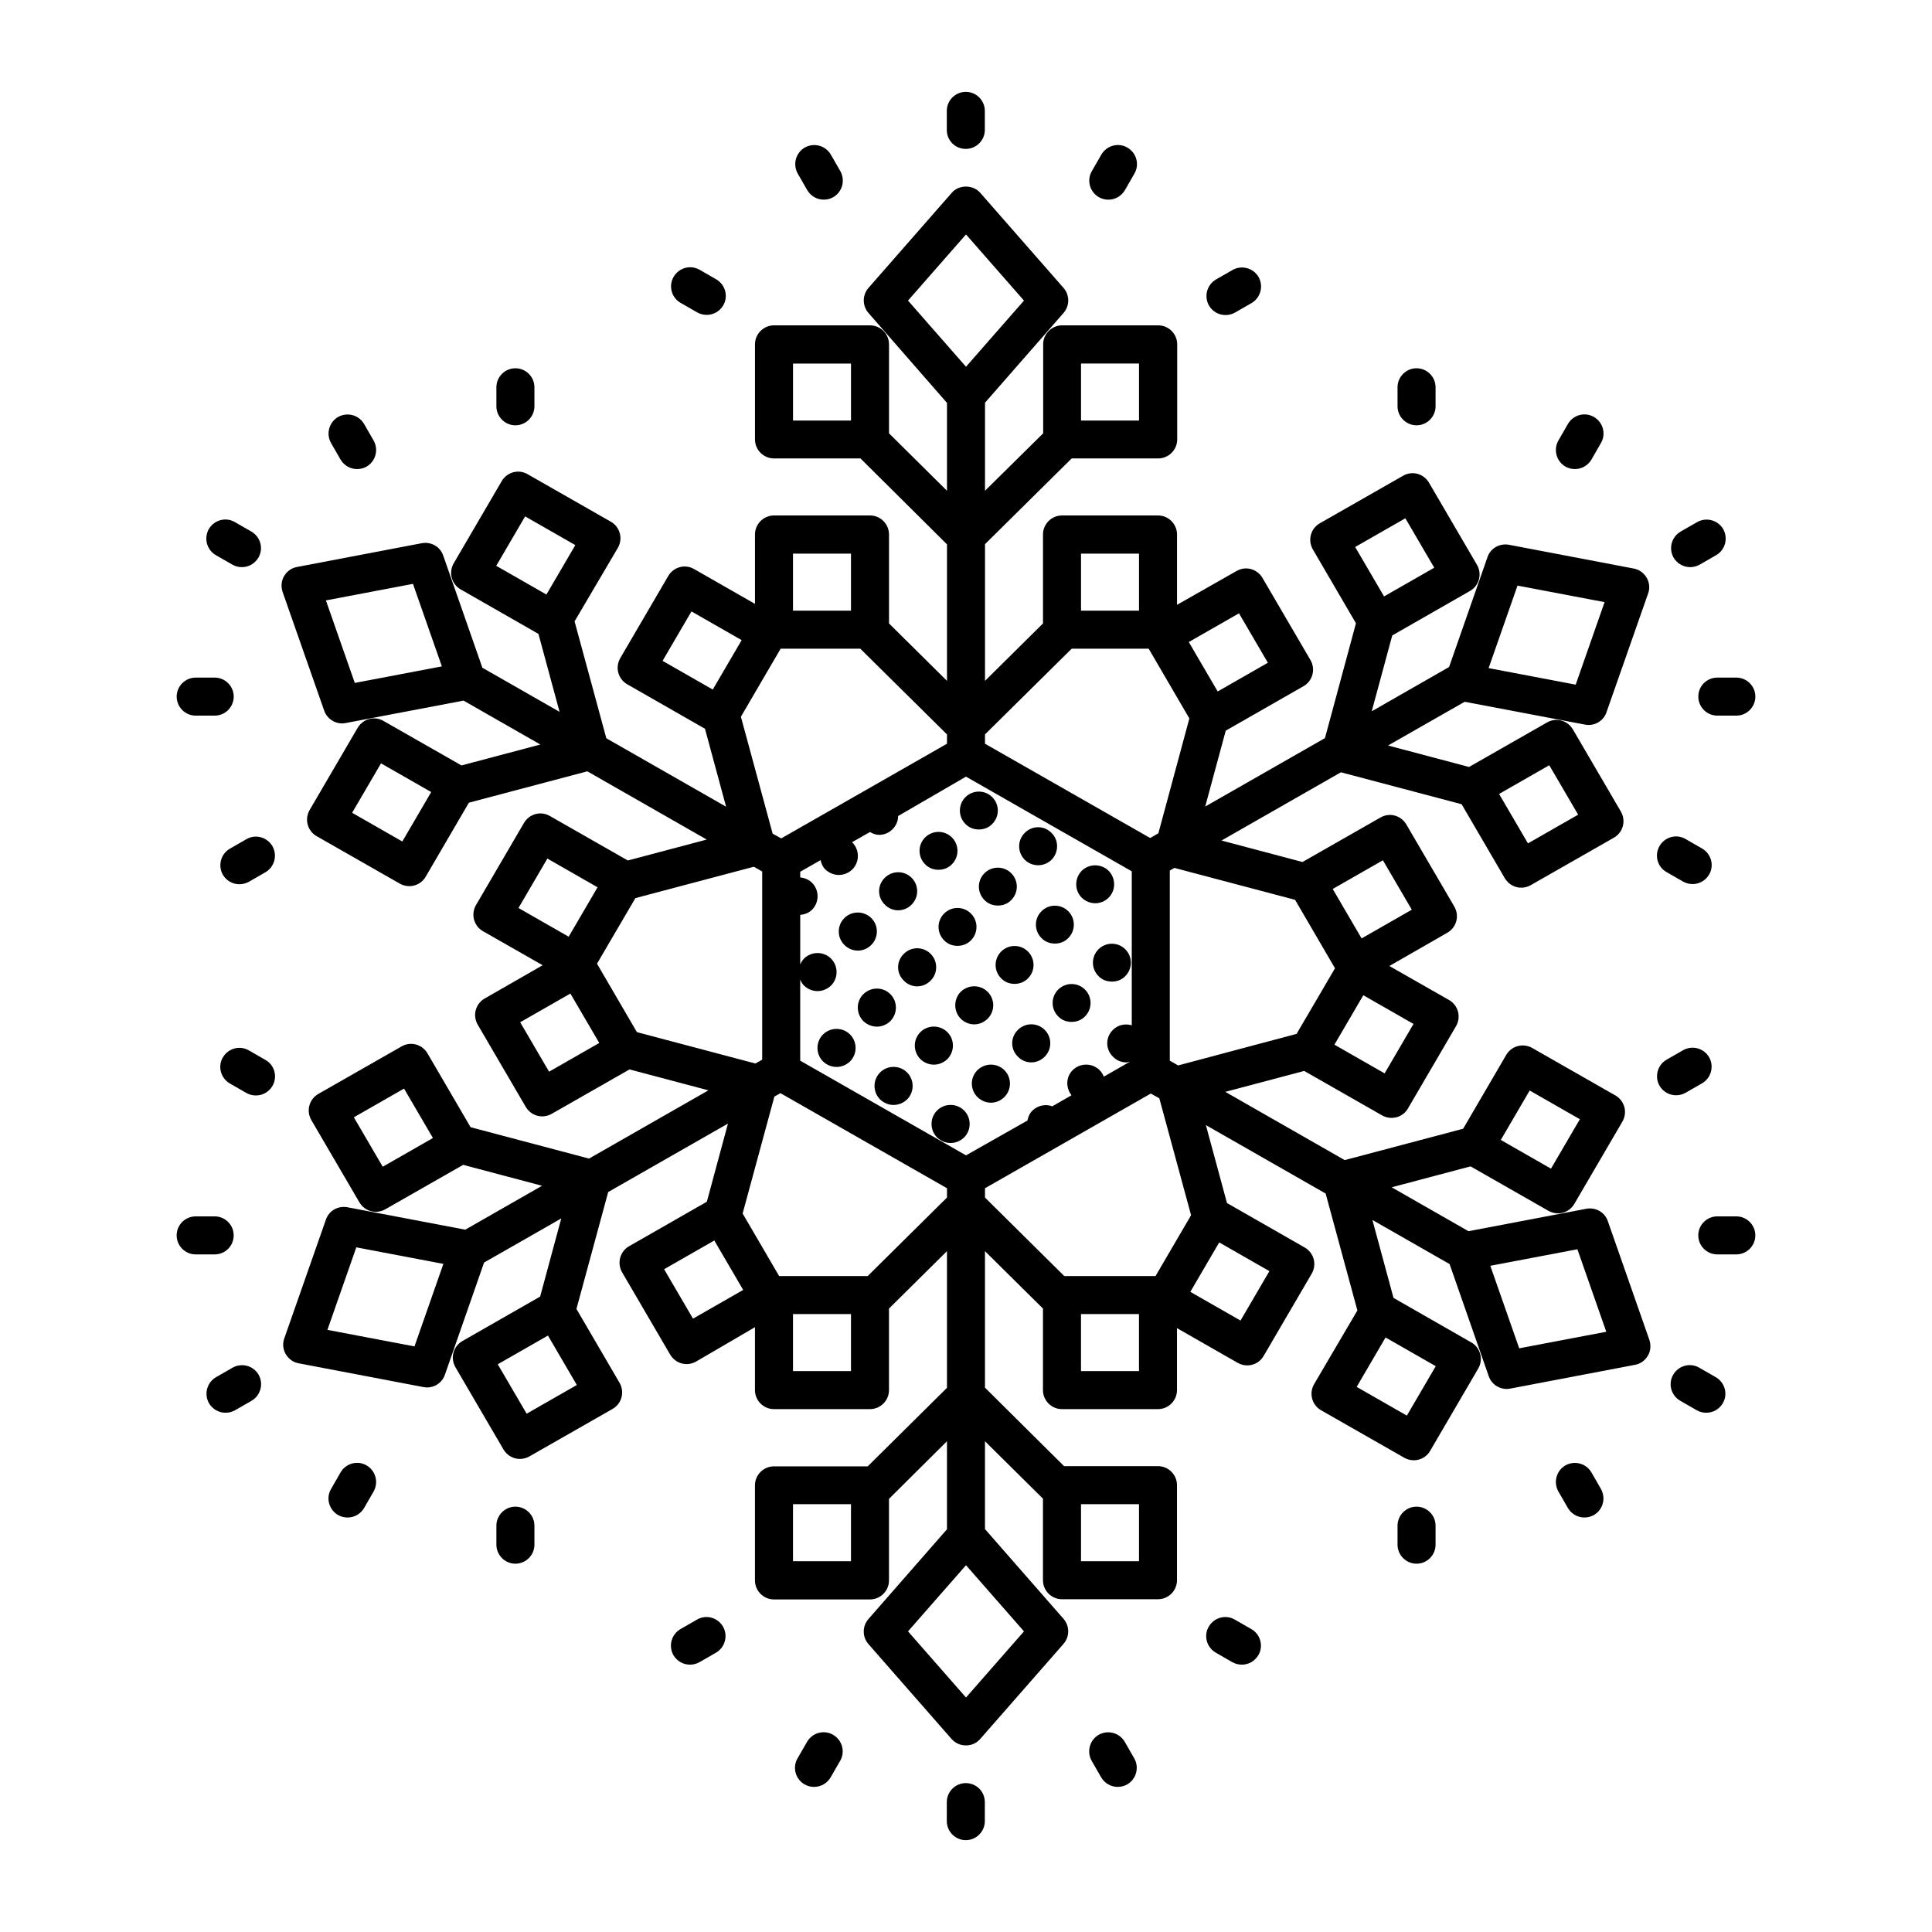 <?xml version="1.0" encoding="UTF-8"?>
<!-- Uploaded to: ICON Repo, www.iconrepo.com, Generator: ICON Repo Mixer Tools -->
<svg fill="#000000" width="800px" height="800px" version="1.1" viewBox="144 144 512 512" xmlns="http://www.w3.org/2000/svg">
 <g>
  <path d="m468.77 227.49c0.855 0 1.715-0.203 2.519-0.656l4.383-2.519c2.418-1.41 3.223-4.484 1.863-6.902-1.41-2.418-4.484-3.223-6.902-1.863l-4.383 2.519c-2.418 1.41-3.223 4.484-1.863 6.902 0.957 1.613 2.617 2.519 4.383 2.519z"/>
  <path d="m435.21 196.26c0.805 0.453 1.664 0.656 2.519 0.656 1.762 0 3.426-0.906 4.383-2.519l2.519-4.383c1.41-2.418 0.555-5.492-1.863-6.902-2.418-1.41-5.492-0.555-6.902 1.863l-2.519 4.383c-1.41 2.418-0.555 5.492 1.863 6.902z"/>
  <path d="m399.95 183.46c2.769 0 5.039-2.266 5.039-5.039v-5.039c0-2.769-2.266-5.039-5.039-5.039-2.769 0-5.039 2.266-5.039 5.039v5.039c0 2.824 2.215 5.039 5.039 5.039z"/>
  <path d="m324.38 224.27 4.383 2.519c0.805 0.453 1.664 0.656 2.519 0.656 1.762 0 3.426-0.906 4.383-2.519 1.41-2.418 0.555-5.492-1.863-6.902l-4.383-2.519c-2.418-1.41-5.492-0.555-6.902 1.863-1.41 2.418-0.555 5.543 1.863 6.902z"/>
  <path d="m357.93 194.39c0.957 1.613 2.621 2.519 4.383 2.519 0.855 0 1.715-0.203 2.519-0.656 2.418-1.41 3.223-4.484 1.863-6.902l-2.519-4.383c-1.41-2.418-4.484-3.223-6.902-1.863-2.418 1.41-3.223 4.484-1.863 6.902z"/>
  <path d="m475.62 575.73-4.383-2.519c-2.418-1.41-5.492-0.555-6.902 1.863-1.41 2.418-0.555 5.492 1.863 6.902l4.383 2.519c0.805 0.453 1.664 0.656 2.519 0.656 1.762 0 3.426-0.906 4.383-2.519 1.41-2.418 0.555-5.543-1.863-6.902z"/>
  <path d="m442.07 605.6c-1.41-2.418-4.484-3.223-6.902-1.863-2.418 1.41-3.223 4.484-1.863 6.902l2.519 4.383c0.957 1.613 2.621 2.519 4.383 2.519 0.855 0 1.715-0.203 2.519-0.656 2.418-1.41 3.223-4.484 1.863-6.902z"/>
  <path d="m399.95 616.54c-2.769 0-5.039 2.266-5.039 5.039v5.039c0 2.769 2.266 5.039 5.039 5.039 2.769 0 5.039-2.266 5.039-5.039v-5.039c-0.004-2.82-2.269-5.039-5.039-5.039z"/>
  <path d="m328.71 573.21-4.383 2.519c-2.418 1.41-3.223 4.484-1.863 6.902 0.957 1.613 2.621 2.519 4.383 2.519 0.855 0 1.715-0.203 2.519-0.656l4.383-2.519c2.418-1.41 3.223-4.484 1.863-6.902-1.414-2.418-4.484-3.273-6.902-1.863z"/>
  <path d="m364.78 603.74c-2.418-1.41-5.492-0.555-6.902 1.863l-2.519 4.383c-1.41 2.418-0.555 5.492 1.863 6.902 0.805 0.453 1.664 0.656 2.519 0.656 1.762 0 3.426-0.906 4.383-2.519l2.519-4.383c1.414-2.418 0.555-5.492-1.863-6.902z"/>
  <path d="m280.59 256.71c2.769 0 5.039-2.266 5.039-5.039v-5.039c0-2.769-2.266-5.039-5.039-5.039-2.769 0-5.039 2.266-5.039 5.039v5.039c0.004 2.773 2.269 5.039 5.039 5.039z"/>
  <path d="m234.25 265.79c0.957 1.613 2.621 2.519 4.383 2.519 0.855 0 1.715-0.203 2.519-0.656 2.418-1.41 3.223-4.484 1.863-6.902l-2.519-4.383c-1.41-2.418-4.484-3.223-6.902-1.863-2.418 1.41-3.223 4.484-1.863 6.902z"/>
  <path d="m201.2 291.12 4.383 2.519c0.805 0.453 1.664 0.656 2.519 0.656 1.762 0 3.426-0.906 4.383-2.519 1.41-2.418 0.555-5.492-1.863-6.902l-4.383-2.519c-2.418-1.41-5.492-0.555-6.902 1.863-1.359 2.418-0.555 5.492 1.863 6.902z"/>
  <path d="m209.3 366.39-4.383 2.519c-2.418 1.41-3.223 4.484-1.863 6.902 0.957 1.613 2.621 2.519 4.383 2.519 0.855 0 1.715-0.203 2.519-0.656l4.383-2.519c2.418-1.41 3.223-4.484 1.863-6.902-1.41-2.418-4.481-3.273-6.902-1.863z"/>
  <path d="m195.86 333.65h5.039c2.769 0 5.039-2.266 5.039-5.039 0-2.769-2.266-5.039-5.039-5.039h-5.039c-2.769 0-5.039 2.266-5.039 5.039 0 2.769 2.266 5.039 5.039 5.039z"/>
  <path d="m590.69 433.6 4.383-2.519c2.418-1.41 3.223-4.484 1.863-6.902-1.41-2.418-4.484-3.223-6.902-1.863l-4.383 2.519c-2.418 1.41-3.223 4.484-1.863 6.902 0.957 1.613 2.621 2.519 4.383 2.519 0.855 0 1.711-0.203 2.519-0.656z"/>
  <path d="m604.14 466.35h-5.039c-2.769 0-5.039 2.266-5.039 5.039 0 2.769 2.266 5.039 5.039 5.039h5.039c2.769 0 5.039-2.266 5.039-5.039s-2.266-5.039-5.039-5.039z"/>
  <path d="m598.7 508.97-4.383-2.519c-2.418-1.41-5.492-0.555-6.902 1.863-1.41 2.418-0.555 5.492 1.863 6.902l4.383 2.519c0.805 0.453 1.664 0.656 2.519 0.656 1.762 0 3.426-0.906 4.383-2.519 1.414-2.418 0.559-5.492-1.863-6.902z"/>
  <path d="m519.4 543.28c-2.769 0-5.039 2.266-5.039 5.039v5.039c0 2.769 2.266 5.039 5.039 5.039 2.769 0 5.039-2.266 5.039-5.039v-5.039c0-2.769-2.269-5.039-5.039-5.039z"/>
  <path d="m565.75 534.21c-1.41-2.418-4.484-3.223-6.902-1.863-2.418 1.41-3.223 4.484-1.863 6.902l2.519 4.383c0.957 1.613 2.621 2.519 4.383 2.519 0.855 0 1.715-0.203 2.519-0.656 2.418-1.41 3.223-4.484 1.863-6.902z"/>
  <path d="m519.4 256.71c2.769 0 5.039-2.266 5.039-5.039v-5.039c0-2.769-2.266-5.039-5.039-5.039-2.769 0-5.039 2.266-5.039 5.039v5.039c0 2.773 2.266 5.039 5.039 5.039z"/>
  <path d="m558.85 267.65c0.805 0.453 1.664 0.656 2.519 0.656 1.762 0 3.426-0.906 4.383-2.519l2.519-4.383c1.41-2.418 0.555-5.492-1.863-6.902-2.418-1.41-5.492-0.555-6.902 1.863l-2.519 4.383c-1.363 2.418-0.559 5.492 1.863 6.902z"/>
  <path d="m591.9 294.3c0.855 0 1.715-0.203 2.519-0.656l4.383-2.519c2.418-1.41 3.223-4.484 1.863-6.902-1.41-2.418-4.484-3.223-6.902-1.863l-4.383 2.519c-2.418 1.41-3.223 4.484-1.863 6.902 0.957 1.609 2.672 2.519 4.383 2.519z"/>
  <path d="m585.65 375.11 4.383 2.519c0.805 0.453 1.664 0.656 2.519 0.656 1.762 0 3.426-0.906 4.383-2.519 1.41-2.418 0.555-5.492-1.863-6.902l-4.383-2.519c-2.418-1.41-5.492-0.555-6.902 1.863-1.41 2.469-0.555 5.543 1.863 6.902z"/>
  <path d="m594.07 328.61c0 2.769 2.266 5.039 5.039 5.039h5.039c2.769 0 5.039-2.266 5.039-5.039 0-2.769-2.266-5.039-5.039-5.039h-5.039c-2.824 0-5.039 2.266-5.039 5.039z"/>
  <path d="m214.34 424.89-4.383-2.519c-2.418-1.41-5.492-0.555-6.902 1.863s-0.555 5.492 1.863 6.902l4.383 2.519c0.805 0.453 1.664 0.656 2.519 0.656 1.762 0 3.426-0.906 4.383-2.519 1.414-2.469 0.555-5.543-1.863-6.902z"/>
  <path d="m205.93 471.39c0-2.769-2.266-5.039-5.039-5.039h-5.039c-2.769 0-5.039 2.266-5.039 5.039 0 2.769 2.266 5.039 5.039 5.039h5.039c2.824 0 5.039-2.266 5.039-5.039z"/>
  <path d="m205.63 506.45-4.383 2.519c-2.418 1.41-3.223 4.484-1.863 6.902 0.957 1.613 2.621 2.519 4.383 2.519 0.855 0 1.715-0.203 2.519-0.656l4.383-2.519c2.418-1.41 3.223-4.484 1.863-6.902-1.41-2.418-4.484-3.223-6.902-1.863z"/>
  <path d="m280.59 543.28c-2.769 0-5.039 2.266-5.039 5.039v5.039c0 2.769 2.266 5.039 5.039 5.039 2.769 0 5.039-2.266 5.039-5.039v-5.039c0-2.769-2.266-5.039-5.039-5.039z"/>
  <path d="m241.15 532.35c-2.418-1.41-5.492-0.555-6.902 1.863l-2.519 4.383c-1.41 2.418-0.555 5.492 1.863 6.902 0.805 0.453 1.664 0.656 2.519 0.656 1.762 0 3.426-0.906 4.383-2.519l2.519-4.383c1.359-2.418 0.555-5.488-1.863-6.902z"/>
  <path d="m570.09 467.61c-0.805-2.367-3.223-3.727-5.691-3.273l-31.234 5.945-20.355-11.637 20.906-5.543 20.656 11.789c0.805 0.453 1.664 0.656 2.519 0.656 1.715 0 3.426-0.906 4.332-2.519l12.746-21.816c0.656-1.16 0.855-2.519 0.504-3.828-0.352-1.309-1.211-2.418-2.367-3.074l-22.066-12.594c-2.418-1.359-5.441-0.555-6.852 1.812l-11.438 19.598-31.387 8.312-31.641-18.086 20.906-5.543 20.656 11.789c0.805 0.453 1.664 0.656 2.519 0.656 1.715 0 3.426-0.906 4.332-2.519l12.746-21.816c0.656-1.16 0.855-2.519 0.504-3.828-0.352-1.309-1.211-2.418-2.367-3.074l-15.82-9.02 15.367-8.816c1.16-0.656 2.016-1.762 2.367-3.074 0.352-1.309 0.152-2.672-0.504-3.828l-12.746-21.816c-1.41-2.367-4.434-3.223-6.852-1.812l-20.656 11.789-21.461-5.691 31.641-18.086 31.992 8.465 11.438 19.598c0.957 1.613 2.621 2.519 4.332 2.519 0.855 0 1.715-0.203 2.519-0.656l22.066-12.594c1.16-0.656 2.016-1.762 2.367-3.074 0.352-1.309 0.152-2.672-0.504-3.828l-12.746-21.816c-1.41-2.367-4.434-3.223-6.852-1.812l-20.656 11.789-21.461-5.691 20.305-11.586 31.891 6.047c0.301 0.051 0.656 0.102 0.957 0.102 2.117 0 4.031-1.309 4.734-3.375l11.035-31.488c0.504-1.359 0.352-2.922-0.402-4.18-0.754-1.258-1.965-2.168-3.426-2.418l-33.051-6.297c-2.469-0.453-4.887 0.906-5.691 3.273l-10.176 29.121-20.504 11.738 5.441-20.102 20.605-11.789c1.16-0.656 2.016-1.762 2.367-3.074 0.352-1.309 0.152-2.672-0.504-3.828l-12.746-21.816c-1.41-2.367-4.434-3.223-6.852-1.812l-22.066 12.594c-1.16 0.656-2.016 1.762-2.367 3.074-0.352 1.309-0.152 2.672 0.504 3.828l11.438 19.598-8.211 30.43-31.738 18.137 5.441-20.102 20.605-11.789c1.16-0.656 2.016-1.762 2.367-3.074 0.352-1.309 0.152-2.672-0.504-3.828l-12.746-21.816c-1.41-2.367-4.434-3.223-6.852-1.812l-15.781 8.961v-18.641c0-2.769-2.266-5.039-5.039-5.039h-25.441c-2.769 0-5.039 2.266-5.039 5.039v23.578l-15.367 15.215v-36.223l22.973-22.723h22.922c2.769 0 5.039-2.266 5.039-5.039v-25.191c0-2.769-2.266-5.039-5.039-5.039h-25.441c-2.769 0-5.039 2.266-5.039 5.039v23.578l-15.414 15.219v-23.328l20.809-23.781c1.664-1.914 1.664-4.734 0-6.648l-22.066-25.191c-1.914-2.215-5.691-2.215-7.559 0l-22.066 25.191c-1.664 1.914-1.664 4.734 0 6.648l20.809 23.832v23.277l-15.367-15.215v-23.578c0-2.769-2.266-5.039-5.039-5.039h-25.441c-2.769 0-5.039 2.266-5.039 5.039v25.191c0 2.769 2.266 5.039 5.039 5.039h22.922l22.926 22.77v36.172l-15.367-15.215v-23.578c0-2.769-2.266-5.039-5.039-5.039h-25.441c-2.769 0-5.039 2.266-5.039 5.039v18.391l-16.121-9.219c-2.418-1.41-5.441-0.555-6.852 1.812l-12.746 21.816c-0.656 1.16-0.855 2.519-0.504 3.828 0.352 1.309 1.211 2.418 2.367 3.074l20.605 11.789 5.594 20.656-31.738-18.137-8.414-30.984 11.484-19.5c0.656-1.16 0.855-2.519 0.504-3.828-0.352-1.309-1.211-2.418-2.367-3.074l-22.066-12.594c-2.418-1.41-5.441-0.555-6.852 1.812l-12.746 21.816c-0.656 1.16-0.855 2.519-0.504 3.828s1.211 2.418 2.367 3.074l20.605 11.789 5.594 20.656-20.453-11.688-10.379-29.727c-0.805-2.367-3.223-3.727-5.691-3.273l-33.051 6.297c-1.461 0.25-2.672 1.16-3.426 2.418-0.754 1.258-0.855 2.769-0.402 4.18l11.035 31.488c0.707 2.066 2.672 3.375 4.734 3.375 0.301 0 0.605-0.051 0.957-0.102l31.234-5.945 20.355 11.637-20.906 5.543-20.656-11.789c-2.418-1.41-5.441-0.555-6.852 1.812l-12.746 21.816c-0.656 1.16-0.855 2.519-0.504 3.828 0.352 1.309 1.211 2.418 2.367 3.074l22.066 12.594c0.805 0.453 1.664 0.656 2.519 0.656 1.715 0 3.426-0.906 4.332-2.519l11.438-19.598 31.387-8.312 31.641 18.086-20.906 5.543-20.656-11.789c-2.418-1.41-5.441-0.555-6.852 1.812l-12.746 21.816c-0.656 1.16-0.855 2.519-0.504 3.828 0.352 1.309 1.211 2.418 2.367 3.074l15.82 9.02-15.367 8.816c-1.16 0.656-2.016 1.762-2.367 3.074-0.352 1.309-0.152 2.672 0.504 3.828l12.746 21.816c0.957 1.613 2.621 2.519 4.332 2.519 0.855 0 1.715-0.203 2.519-0.656l20.656-11.789 20.906 5.543-31.641 18.086-31.387-8.312-11.438-19.598c-1.41-2.367-4.434-3.223-6.852-1.812l-22.066 12.594c-1.16 0.656-2.016 1.762-2.367 3.074-0.352 1.309-0.152 2.672 0.504 3.828l12.746 21.816c0.957 1.613 2.621 2.519 4.332 2.519 0.855 0 1.715-0.203 2.519-0.656l20.656-11.789 20.906 5.543-20.355 11.637-31.234-5.945c-2.469-0.453-4.887 0.906-5.691 3.273l-11.035 31.488c-0.504 1.359-0.352 2.922 0.402 4.18 0.754 1.258 1.965 2.168 3.426 2.418l33.051 6.297c0.301 0.051 0.656 0.102 0.957 0.102 2.117 0 4.031-1.309 4.734-3.375l10.379-29.727 20.453-11.688-5.594 20.707-20.605 11.789c-1.16 0.656-2.016 1.762-2.367 3.074-0.352 1.309-0.152 2.672 0.504 3.828l12.746 21.816c0.957 1.613 2.621 2.519 4.332 2.519 0.855 0 1.715-0.203 2.519-0.656l22.066-12.594c1.16-0.656 2.016-1.762 2.367-3.074 0.352-1.309 0.152-2.672-0.504-3.828l-11.438-19.598 8.414-30.984 31.738-18.137-5.594 20.707-20.605 11.789c-1.16 0.656-2.016 1.762-2.367 3.074-0.352 1.309-0.152 2.672 0.504 3.828l12.746 21.816c0.957 1.613 2.621 2.519 4.332 2.519 0.855 0 1.715-0.203 2.519-0.656l15.621-9.121v16.676c0 2.769 2.266 5.039 5.039 5.039h25.441c2.769 0 5.039-2.266 5.039-5.039v-21.613l15.367-15.215v36.223l-21.008 20.809h-24.84c-2.769 0-5.039 2.266-5.039 5.039v25.191c0 2.769 2.266 5.039 5.039 5.039h25.441c2.769 0 5.039-2.266 5.039-5.039v-21.613l15.367-15.27v23.328l-20.809 23.781c-1.664 1.914-1.664 4.734 0 6.648l22.066 25.191c0.957 1.059 2.32 1.66 3.781 1.66s2.82-0.605 3.777-1.715l22.066-25.191c1.664-1.914 1.664-4.734 0-6.648l-20.809-23.777v-23.277l15.367 15.215v21.613c0 2.769 2.266 5.039 5.039 5.039h25.441c2.769 0 5.039-2.266 5.039-5.039v-25.191c0-2.769-2.266-5.039-5.039-5.039h-24.887l-20.961-20.805v-36.172l15.367 15.215v21.613c0 2.769 2.266 5.039 5.039 5.039h25.441c2.769 0 5.039-2.266 5.039-5.039v-16.426l16.121 9.219c0.805 0.453 1.664 0.656 2.519 0.656 1.715 0 3.426-0.906 4.332-2.519l12.746-21.816c0.656-1.16 0.855-2.519 0.504-3.828-0.352-1.309-1.211-2.418-2.367-3.074l-20.605-11.789-5.594-20.656 31.738 18.137 8.414 30.984-11.484 19.551c-0.656 1.16-0.855 2.519-0.504 3.828 0.352 1.309 1.211 2.418 2.367 3.074l22.066 12.594c0.805 0.453 1.664 0.656 2.519 0.656 1.715 0 3.426-0.906 4.332-2.519l12.746-21.816c0.656-1.16 0.855-2.519 0.504-3.828-0.352-1.309-1.211-2.418-2.367-3.074l-20.605-11.789-5.594-20.656 20.453 11.688 10.379 29.727c0.707 2.066 2.672 3.375 4.734 3.375 0.301 0 0.605-0.051 0.957-0.102l33.051-6.297c1.461-0.25 2.672-1.16 3.426-2.418 0.754-1.258 0.855-2.769 0.402-4.18zm-20.707-34.613 13.301 7.609-7.656 13.098-13.301-7.609zm5.188-86.199 7.656 13.098-13.301 7.609-7.656-13.098zm-8.414-47.609 23.074 4.383-7.656 21.867-23.074-4.383zm-43.023-10.23 13.301-7.609 7.656 13.098-13.301 7.609zm-72.648-48.617h15.367v15.113h-15.367zm-60.961 15.117h-15.367v-15.113h15.367zm-131.5 69.523-7.656-21.867 23.074-4.383 7.656 21.867zm12.594 42.02-13.301-7.609 7.656-13.098 13.301 7.609zm38.191-65.445-13.301-7.609 7.656-13.098 13.301 7.609zm-43.379 151.64-7.656-13.098 13.301-7.609 7.656 13.098zm8.414 47.613-23.074-4.383 7.656-21.867 23.074 4.383zm43.023 10.227-13.301 7.609-7.656-13.098 13.301-7.609zm72.652 46.703h-15.367v-15.113h15.367zm60.961-15.113h15.367v15.113h-15.367zm88.113-127.27-7.656 13.098-13.301-7.609 7.656-13.098zm-8.109-43.375 7.656 13.098-13.301 7.609-7.656-13.098zm-38.141-65.445 7.656 13.098-13.301 7.609-7.656-13.098zm-41.863-15.82h15.367v15.113h-15.367zm-2.469 25.191h20.402l10.781 18.488-8.211 30.43-2.168 1.258-43.781-24.988v-2.469zm-43.379-92.25 15.367-17.531 15.363 17.531-15.363 17.535zm-30.48 67.059h15.367v15.113h-15.367zm-3.273 25.191h21.109l22.973 22.719v2.469l-43.934 25.09-2.266-1.258-8.414-30.984zm-17.988 10.832-13.301-7.609 7.656-13.098 13.301 7.609zm-51.488 57.887 7.656-13.098 13.301 7.609-7.656 13.098zm8.109 43.379-7.656-13.098 13.301-7.609 7.656 13.098zm23.277-10.48-10.578-18.137 10.176-17.383 31.387-8.312 2.215 1.258v49.879l-1.812 1.008zm14.863 75.926-7.656-13.098 13.301-7.609 7.656 13.098zm41.867 13.902h-15.367v-15.113h15.367zm4.434-25.191h-23.477l-9.672-16.574 8.414-30.984 1.613-0.906 44.129 25.191v2.469zm41.41 94.164-15.363 17.531-15.367-17.531 15.367-17.531zm-15.363-126.15-43.934-25.09v-21.461c0.25 0.555 0.555 1.109 1.008 1.562 1.008 0.957 2.266 1.461 3.578 1.461 1.309 0 2.57-0.504 3.578-1.461 1.965-1.965 1.965-5.188 0-7.152-1.965-1.965-5.188-1.965-7.152 0-0.453 0.453-0.754 1.008-1.008 1.562v-13.148c1.16-0.102 2.266-0.504 3.125-1.359 1.965-1.965 1.965-5.188 0-7.152-0.855-0.855-2.016-1.309-3.125-1.41v-1.512l5.391-3.074c0.203 0.906 0.555 1.762 1.258 2.469 1.008 0.957 2.316 1.461 3.578 1.461 1.309 0 2.57-0.504 3.578-1.461 1.965-1.965 1.965-5.188 0-7.152-0.051-0.051-0.051-0.051-0.102-0.051l4.785-2.719c0.754 0.453 1.562 0.754 2.418 0.754 1.309 0 2.621-0.504 3.578-1.512 0.957-0.957 1.461-2.215 1.461-3.477l17.984-10.438 43.934 25.09v40.809c-1.715-0.504-3.629-0.152-4.988 1.211-2.016 1.965-2.016 5.141 0 7.106 0.957 1.008 2.266 1.512 3.527 1.512 0.352 0 0.656-0.152 1.008-0.203l-6.953 3.981c-0.25-0.605-0.605-1.211-1.109-1.715-1.965-1.965-5.188-1.965-7.152 0-1.812 1.812-1.863 4.637-0.301 6.648l-5.09 2.922c-1.762-0.656-3.879-0.25-5.289 1.16-0.754 0.754-1.109 1.664-1.309 2.621zm45.844 57.18h-15.367v-15.113h15.367zm4.383-25.191h-24.184l-21.008-20.805v-2.469l43.934-25.09 2.266 1.258 8.414 30.984zm16.879-8.914 13.301 7.609-7.656 13.098-13.301-7.609zm-10.883-46.906-2.215-1.258v-50.383l1.211-0.707 31.992 8.465 10.578 18.137-10.176 17.383zm54.965 72.094 13.301 7.609-7.656 13.098-13.301-7.609zm35.418 2.875-7.656-21.867 23.074-4.383 7.656 21.867z"/>
  <path d="m382.01 385.24c1.309 0 2.57-0.504 3.578-1.512 1.965-1.965 1.965-5.141 0-7.106s-5.141-1.965-7.106 0c-2.016 1.965-2.016 5.141 0 7.106 0.957 1.008 2.269 1.512 3.527 1.512z"/>
  <path d="m371.33 395.92c1.309 0 2.57-0.504 3.578-1.512 1.965-1.965 1.965-5.141 0-7.106-1.965-1.965-5.188-1.965-7.152 0-1.965 1.965-1.965 5.141 0 7.106 1.004 1.008 2.312 1.512 3.574 1.512z"/>
  <path d="m403.38 363.82c1.309 0 2.621-0.453 3.578-1.461 1.965-1.965 1.965-5.141 0-7.106-1.965-1.965-5.141-1.965-7.106 0-1.965 1.965-1.965 5.141 0 7.106 0.957 1.008 2.266 1.461 3.527 1.461z"/>
  <path d="m392.69 374.5c1.309 0 2.621-0.453 3.578-1.461 1.965-1.965 1.965-5.141 0-7.106-1.965-1.965-5.141-1.965-7.106 0-1.965 1.965-1.965 5.141 0 7.106 0.961 1.008 2.269 1.461 3.527 1.461z"/>
  <path d="m362.11 418.14c-1.965 1.965-1.965 5.188 0 7.152 1.008 0.957 2.266 1.461 3.578 1.461 1.309 0 2.57-0.504 3.578-1.461 1.965-1.965 1.965-5.188 0-7.152-1.969-1.965-5.191-1.965-7.156 0z"/>
  <path d="m404.89 382.52c0.957 1.008 2.266 1.461 3.578 1.461 1.258 0 2.57-0.453 3.527-1.461 1.965-1.965 1.965-5.141 0-7.106-1.965-1.965-5.141-1.965-7.106 0-1.965 1.969-1.965 5.141 0 7.106z"/>
  <path d="m419.14 373.3c1.258 0 2.57-0.504 3.527-1.461 1.965-1.965 1.965-5.188 0-7.106-1.965-2.016-5.141-2.016-7.106 0-1.965 1.914-1.965 5.141 0 7.106 0.957 0.957 2.266 1.461 3.578 1.461z"/>
  <path d="m383.52 403.88c0.957 1.008 2.266 1.512 3.527 1.512 1.309 0 2.57-0.504 3.578-1.512 1.965-1.965 1.965-5.141 0-7.106-1.965-1.965-5.141-1.965-7.106 0-2.016 1.965-2.016 5.141 0 7.106z"/>
  <path d="m379.95 414.61c1.965-2.016 1.965-5.188 0-7.152-1.965-1.965-5.141-1.965-7.152 0-1.965 1.965-1.965 5.141 0 7.152 1.008 0.957 2.316 1.461 3.578 1.461 1.309 0 2.566-0.504 3.574-1.461z"/>
  <path d="m394.2 393.2c0.957 1.008 2.266 1.461 3.527 1.461 1.309 0 2.621-0.453 3.578-1.461 1.965-1.965 1.965-5.141 0-7.106s-5.141-1.965-7.106 0c-1.965 1.969-1.965 5.141 0 7.106z"/>
  <path d="m395.06 424.68c1.965-2.016 1.965-5.188 0-7.152s-5.188-1.965-7.152 0-1.965 5.141 0 7.152c1.008 0.957 2.266 1.461 3.578 1.461 1.305 0 2.566-0.504 3.574-1.461z"/>
  <path d="m377.23 428.21c-1.965 1.965-1.965 5.188 0 7.152 1.008 0.957 2.266 1.461 3.578 1.461 1.309 0 2.57-0.504 3.578-1.461 1.965-1.965 1.965-5.188 0-7.152-1.969-1.965-5.191-1.965-7.156 0z"/>
  <path d="m420 385.49c-1.965 1.965-1.965 5.141 0 7.106 0.957 1.008 2.266 1.461 3.578 1.461 1.258 0 2.57-0.453 3.527-1.461 1.965-1.965 1.965-5.141 0-7.106-1.969-1.965-5.141-1.965-7.106 0z"/>
  <path d="m398.59 406.85c-1.914 1.965-1.914 5.141 0 7.106 1.008 1.008 2.316 1.512 3.578 1.512 1.309 0 2.57-0.504 3.578-1.512 1.965-1.965 1.965-5.141 0-7.106-1.965-1.965-5.141-1.965-7.156 0z"/>
  <path d="m434.26 383.37c1.258 0 2.57-0.504 3.527-1.461 1.965-1.965 1.965-5.141 0-7.152-1.965-1.914-5.141-1.914-7.106 0-1.965 2.016-1.965 5.188 0 7.152 1.008 0.957 2.269 1.461 3.578 1.461z"/>
  <path d="m409.32 396.17c-1.965 1.965-1.965 5.141 0 7.106 0.957 1.008 2.266 1.461 3.527 1.461 1.309 0 2.621-0.453 3.578-1.461 1.965-1.965 1.965-5.141 0-7.106-1.969-1.965-5.141-1.965-7.106 0z"/>
  <path d="m392.34 438.29c-1.965 1.965-1.965 5.188 0 7.152 1.008 0.957 2.266 1.461 3.578 1.461 1.309 0 2.57-0.504 3.578-1.461 1.965-1.965 1.965-5.188 0-7.152-1.965-1.965-5.191-1.965-7.156 0z"/>
  <path d="m435.11 395.57c-1.965 1.965-1.965 5.141 0 7.106 0.957 1.008 2.266 1.461 3.578 1.461 1.258 0 2.57-0.453 3.527-1.461 1.965-1.965 1.965-5.141 0-7.106s-5.141-1.965-7.106 0z"/>
  <path d="m403.02 427.61c-1.965 1.965-1.965 5.141 0 7.106 1.008 1.008 2.316 1.512 3.578 1.512 1.309 0 2.57-0.504 3.578-1.512 1.965-1.965 1.965-5.141 0-7.106-1.965-1.965-5.141-1.965-7.156 0z"/>
  <path d="m420.86 424.03c1.965-1.965 1.965-5.141 0-7.106-1.965-1.965-5.141-1.965-7.106 0-2.016 1.965-2.016 5.141 0 7.106 0.957 1.008 2.266 1.512 3.527 1.512 1.312 0 2.57-0.504 3.578-1.512z"/>
  <path d="m424.43 406.25c-1.965 1.965-1.965 5.141 0 7.106 0.957 1.008 2.266 1.461 3.527 1.461 1.309 0 2.621-0.453 3.578-1.461 1.965-1.965 1.965-5.141 0-7.106-1.969-1.965-5.141-1.965-7.106 0z"/>
 </g>
</svg>